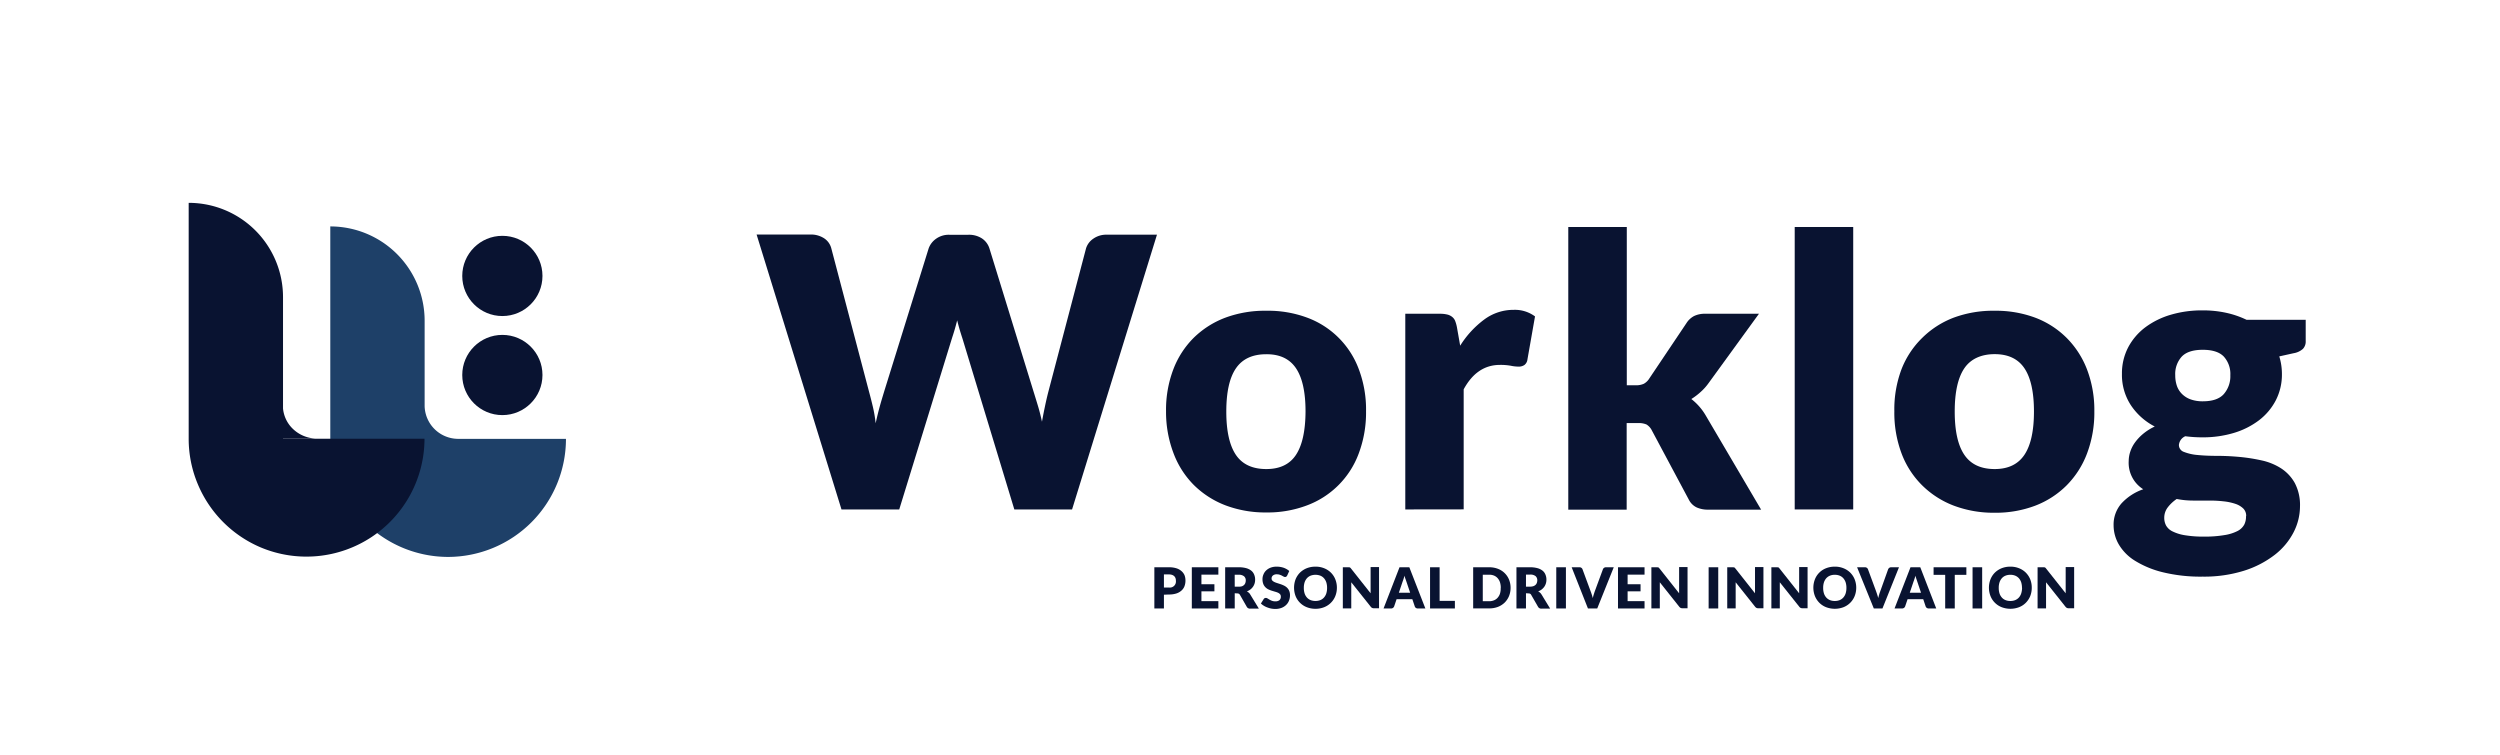 <svg xmlns="http://www.w3.org/2000/svg" width="614" height="185.36" viewBox="0 0 614 185.36"><defs><style>.a{isolation:isolate;}.b{fill:#091331;}.c{fill:#1e4068;}.d{fill:none;}</style></defs><g class="a"><g class="a"><path class="b" d="M185.82,57.6H199a5.93,5.93,0,0,1,3.41.93A4.21,4.21,0,0,1,204.17,61l9.27,35.22q.47,1.71.93,3.66a32.129,32.129,0,0,1,.69,4.08c.31-1.45.65-2.82,1-4.1s.73-2.5,1.07-3.64L228.08,61a4.93,4.93,0,0,1,1.79-2.34,5.32,5.32,0,0,1,3.31-1h4.63a5.84,5.84,0,0,1,3.36.9A4.63,4.63,0,0,1,243,61l10.85,35.2c.34,1.08.69,2.23,1.06,3.45s.7,2.53,1,3.92c.24-1.36.5-2.66.76-3.89s.53-2.4.81-3.48L266.73,61a4.47,4.47,0,0,1,1.76-2.36,5.5,5.5,0,0,1,3.34-1h12.32L263.3,125.12H249.12l-12.7-41.85c-.21-.65-.44-1.36-.67-2.13s-.45-1.59-.67-2.46c-.22.87-.44,1.69-.67,2.46s-.46,1.48-.67,2.13l-12.89,41.85H206.67Z"/><path class="b" d="M311,76.32A27.54,27.54,0,0,1,321,78a21.44,21.44,0,0,1,12.72,12.67A28,28,0,0,1,335.5,101a28.5,28.5,0,0,1-1.79,10.36A21.57,21.57,0,0,1,321,124.12a27.33,27.33,0,0,1-10,1.74,27.71,27.71,0,0,1-10-1.74,22.43,22.43,0,0,1-7.79-5,22,22,0,0,1-5-7.83A28.5,28.5,0,0,1,286.38,101a28,28,0,0,1,1.78-10.26,21.92,21.92,0,0,1,5-7.76A22.32,22.32,0,0,1,301,78,27.93,27.93,0,0,1,311,76.32Zm0,38.88q5,0,7.3-3.5t2.34-10.63q0-7.14-2.34-10.62T311,87c-3.4,0-5.88,1.16-7.46,3.47s-2.36,5.86-2.36,10.62.79,8.3,2.36,10.63S307.63,115.2,311,115.2Z"/><path class="b" d="M345.14,125.12V77.06h8.52a7.49,7.49,0,0,1,1.79.19,3.06,3.06,0,0,1,1.2.58,2.41,2.41,0,0,1,.74,1,9,9,0,0,1,.44,1.58l.79,4.49a23.48,23.48,0,0,1,5.93-6.44,12,12,0,0,1,7.19-2.36A8.28,8.28,0,0,1,377,77.71l-1.86,10.57a2,2,0,0,1-.74,1.36,2.45,2.45,0,0,1-1.48.4,9.69,9.69,0,0,1-1.85-.21,14.3,14.3,0,0,0-2.69-.21q-5.65,0-8.9,6V125.1Z"/><path class="b" d="M399.54,55.75V94.62h2.13a4.54,4.54,0,0,0,2.06-.37,3.76,3.76,0,0,0,1.37-1.34l9.08-13.53a5,5,0,0,1,1.88-1.76,6,6,0,0,1,2.76-.56H432l-12.42,17.1a12.8,12.8,0,0,1-1.93,2.13A15.339,15.339,0,0,1,415.39,98a14.111,14.111,0,0,1,3.61,4.17l13.53,23h-13a6.74,6.74,0,0,1-2.81-.54,4.17,4.17,0,0,1-1.92-1.87l-9.08-17a3.58,3.58,0,0,0-1.35-1.51,4.84,4.84,0,0,0-2.08-.34h-2.78v21.27H385.17V55.75Z"/><path class="b" d="M455.15,55.75v69.37H440.78V55.75Z"/><path class="b" d="M489.9,76.32a27.58,27.58,0,0,1,10,1.72A21.84,21.84,0,0,1,507.58,83a22.23,22.23,0,0,1,5,7.76A28,28,0,0,1,514.37,101a28.5,28.5,0,0,1-1.79,10.36,22.249,22.249,0,0,1-5,7.83,22,22,0,0,1-7.72,5,27.371,27.371,0,0,1-10,1.74,27.68,27.68,0,0,1-10-1.74,22.34,22.34,0,0,1-7.79-5,21.81,21.81,0,0,1-5.05-7.83A28.5,28.5,0,0,1,465.25,101,28,28,0,0,1,467,90.71,21.79,21.79,0,0,1,472.08,83a22.22,22.22,0,0,1,7.79-5,27.89,27.89,0,0,1,10.03-1.68Zm0,38.88c3.3,0,5.74-1.17,7.3-3.5s2.34-5.88,2.34-10.63-.78-8.3-2.34-10.62-4-3.47-7.3-3.47-5.89,1.16-7.46,3.47-2.36,5.86-2.36,10.62.78,8.3,2.36,10.63S486.5,115.2,489.9,115.2Z"/><path class="b" d="M541,76.23a26.6,26.6,0,0,1,5.77.6,22.58,22.58,0,0,1,5,1.72h14.51v5.23a2.6,2.6,0,0,1-.68,1.9,4.53,4.53,0,0,1-2.29,1.07l-3.52.78a14.585,14.585,0,0,1,.65,4.32,13.79,13.79,0,0,1-1.51,6.48,14.68,14.68,0,0,1-4.12,4.89,19.461,19.461,0,0,1-6.19,3.11,26.291,26.291,0,0,1-7.65,1.08,31.8,31.8,0,0,1-4.26-.27,2.6,2.6,0,0,0-1.57,2.15A1.8,1.8,0,0,0,536.4,111a11.82,11.82,0,0,0,3.36.75q2.09.21,4.77.21c1.79,0,3.62.09,5.47.26a43.249,43.249,0,0,1,5.47.86,14.52,14.52,0,0,1,4.77,1.95,10.2,10.2,0,0,1,3.36,3.6,11.581,11.581,0,0,1,1.28,5.74,14,14,0,0,1-1.58,6.37,16.649,16.649,0,0,1-4.63,5.53,24.19,24.19,0,0,1-7.51,3.89,32.821,32.821,0,0,1-10.2,1.46,39.09,39.09,0,0,1-9.75-1.07,23.621,23.621,0,0,1-6.81-2.8,11.74,11.74,0,0,1-4-4,9.35,9.35,0,0,1-1.3-4.73,7.86,7.86,0,0,1,1.95-5.4,13,13,0,0,1,5.33-3.46,7.66,7.66,0,0,1-3.57-6.94,7.338,7.338,0,0,1,.37-2.24,8.108,8.108,0,0,1,1.16-2.29,11.558,11.558,0,0,1,2-2.13,13.167,13.167,0,0,1,2.87-1.81,15.59,15.59,0,0,1-5.9-5.28,13.59,13.59,0,0,1-2.16-7.64,13.781,13.781,0,0,1,1.53-6.52,14.841,14.841,0,0,1,4.19-4.91,19.72,19.72,0,0,1,6.28-3.1A26.9,26.9,0,0,1,541,76.23Zm10.66,50.54a2.52,2.52,0,0,0-.72-1.89,5.11,5.11,0,0,0-1.94-1.14,13.45,13.45,0,0,0-2.88-.61,30,30,0,0,0-3.54-.19H538.6a20.93,20.93,0,0,1-4-.39,9.289,9.289,0,0,0-2.2,2.06,4.19,4.19,0,0,0-.86,2.58,4,4,0,0,0,.44,1.86,3.58,3.58,0,0,0,1.55,1.44,10.42,10.42,0,0,0,3,.95,27,27,0,0,0,4.75.35,28.389,28.389,0,0,0,5.1-.38,10.489,10.489,0,0,0,3.17-1,3.85,3.85,0,0,0,1.65-1.59,4.37,4.37,0,0,0,.42-2.05ZM541,98.56c2.38,0,4.11-.59,5.17-1.78a6.64,6.64,0,0,0,1.6-4.61,6.34,6.34,0,0,0-1.6-4.59c-1.06-1.11-2.79-1.67-5.17-1.67s-4.1.56-5.16,1.67a6.34,6.34,0,0,0-1.6,4.59,7.928,7.928,0,0,0,.39,2.55,5.211,5.211,0,0,0,1.23,2,5.761,5.761,0,0,0,2.11,1.35A8.6,8.6,0,0,0,541,98.56Z"/></g></g><path class="c" d="M81.12,108.9h0V55.61a23.17,23.17,0,0,1,23.17,23.17v21a8.26,8.26,0,0,0,8.11,8H139a29,29,0,0,1-29,29h0A29,29,0,0,1,81.12,108.9Z"/><circle class="b" cx="9.85" cy="9.85" r="9.85" transform="translate(113.53 57.92)"/><circle class="b" cx="9.85" cy="9.85" r="9.85" transform="translate(113.53 82.25)"/><path class="b" d="M64,134.43A29,29,0,0,1,48.62,119a28.7,28.7,0,0,1-2.28-11.27V49.82A23.16,23.16,0,0,1,69.51,73v34.76h34.75A29,29,0,0,1,64,134.43Zm5.48-26.69v-8a7.94,7.94,0,0,0,2.4,5.54,8.55,8.55,0,0,0,5.71,2.43H69.51Z"/><rect class="d" width="614" height="185.36"/><g class="a"><g class="a"><path class="b" d="M285.86,146.06v3.38h-2.35V139.32h3.57a5.93,5.93,0,0,1,1.84.25,3.47,3.47,0,0,1,1.26.7,2.83,2.83,0,0,1,.74,1,3.72,3.72,0,0,1,.23,1.31,3.94,3.94,0,0,1-.24,1.39,2.7,2.7,0,0,1-.75,1.08,3.49,3.49,0,0,1-1.26.71,5.84,5.84,0,0,1-1.82.25Zm0-1.77h1.22a1.49,1.49,0,0,0,1.72-1.66,1.829,1.829,0,0,0-.1-.64,1.34,1.34,0,0,0-.32-.49,1.46,1.46,0,0,0-.53-.31,2.24,2.24,0,0,0-.77-.11h-1.22Z"/><path class="b" d="M299.23,139.32v1.81h-4.16v2.36h3.19v1.74h-3.19v2.41h4.16v1.8h-6.52V139.32Z"/><path class="b" d="M303.25,145.7v3.74H300.9V139.32h3.29a6.879,6.879,0,0,1,1.88.22,3.55,3.55,0,0,1,1.26.63,2.37,2.37,0,0,1,.71,1,3.069,3.069,0,0,1,.22,1.19,3.121,3.121,0,0,1-.13.93,3,3,0,0,1-.39.81,3.11,3.11,0,0,1-.64.67,3.29,3.29,0,0,1-.87.47,2.141,2.141,0,0,1,.44.3,1.48,1.48,0,0,1,.36.42l2.15,3.52h-2.12a.89.89,0,0,1-.85-.44l-1.68-2.94a.81.81,0,0,0-.27-.28,1,1,0,0,0-.42-.08Zm0-1.62h.94A2.491,2.491,0,0,0,305,144a1.509,1.509,0,0,0,.55-.34,1.24,1.24,0,0,0,.31-.5,1.851,1.851,0,0,0,.1-.63,1.3,1.3,0,0,0-.43-1,2,2,0,0,0-1.35-.37h-.94Z"/><path class="b" d="M316.12,141.38a.92.92,0,0,1-.22.25.52.52,0,0,1-.29.08.81.81,0,0,1-.35-.1l-.42-.23a2.921,2.921,0,0,0-.53-.22,2,2,0,0,0-.68-.11,1.43,1.43,0,0,0-1,.29.94.94,0,0,0-.33.76.69.69,0,0,0,.2.5,1.64,1.64,0,0,0,.51.35,5,5,0,0,0,.72.27l.83.27a7.643,7.643,0,0,1,.83.35,2.93,2.93,0,0,1,.73.52,2.42,2.42,0,0,1,.51.76,2.71,2.71,0,0,1,.19,1.08,3.511,3.511,0,0,1-.24,1.31,3,3,0,0,1-.71,1.07,3.27,3.27,0,0,1-1.14.72,4.32,4.32,0,0,1-1.54.26,5.4,5.4,0,0,1-1-.1,6.111,6.111,0,0,1-.95-.28,4.56,4.56,0,0,1-.86-.42,3.51,3.51,0,0,1-.7-.54l.69-1.1a.6.6,0,0,1,.52-.27.76.76,0,0,1,.42.13l.48.29a3.851,3.851,0,0,0,.61.29,2.28,2.28,0,0,0,.82.13,1.57,1.57,0,0,0,1-.28,1.08,1.08,0,0,0,.35-.89.85.85,0,0,0-.19-.58,1.53,1.53,0,0,0-.51-.37,5,5,0,0,0-.72-.25l-.83-.25a6.52,6.52,0,0,1-.83-.33,2.68,2.68,0,0,1-.72-.53,2.391,2.391,0,0,1-.51-.8,3.19,3.19,0,0,1-.19-1.19,2.769,2.769,0,0,1,.23-1.12,2.74,2.74,0,0,1,.67-1,3.25,3.25,0,0,1,1.09-.68,4,4,0,0,1,1.48-.25,5.411,5.411,0,0,1,.91.07,5.729,5.729,0,0,1,.84.21,4.571,4.571,0,0,1,.74.35,3.529,3.529,0,0,1,.61.44Z"/><path class="b" d="M328.34,144.38a5.48,5.48,0,0,1-.38,2,4.88,4.88,0,0,1-2.73,2.74,5.68,5.68,0,0,1-2.15.4,5.75,5.75,0,0,1-2.15-.4,4.86,4.86,0,0,1-2.74-2.74,5.84,5.84,0,0,1,0-4.09,5.06,5.06,0,0,1,1.07-1.64,5.2,5.2,0,0,1,1.67-1.09,5.75,5.75,0,0,1,2.15-.39,5.49,5.49,0,0,1,2.15.4,4.89,4.89,0,0,1,1.66,1.09,4.81,4.81,0,0,1,1.07,1.64A5.479,5.479,0,0,1,328.34,144.38Zm-2.41,0a4.358,4.358,0,0,0-.19-1.35,3,3,0,0,0-.56-1,2.39,2.39,0,0,0-.89-.64,3.44,3.44,0,0,0-2.42,0,2.51,2.51,0,0,0-.9.64,3,3,0,0,0-.56,1,4.359,4.359,0,0,0-.19,1.35,4.429,4.429,0,0,0,.19,1.36,2.82,2.82,0,0,0,.56,1,2.51,2.51,0,0,0,.9.64,3.44,3.44,0,0,0,2.42,0,2.39,2.39,0,0,0,.89-.64,2.82,2.82,0,0,0,.56-1A4.431,4.431,0,0,0,325.93,144.38Z"/><path class="b" d="M331.29,139.33h.19a.909.909,0,0,1,.16.11,1.719,1.719,0,0,1,.17.19l4.81,6.08v-6.44h2.07v10.12h-1.22a1.05,1.05,0,0,1-.46-.08.9.9,0,0,1-.36-.3l-4.78-6v6.42H329.8V139.32h1.49Z"/><path class="b" d="M350.07,149.44h-1.82a.81.81,0,0,1-.51-.14.69.69,0,0,1-.27-.36l-.6-1.77H343l-.6,1.77a.87.87,0,0,1-.27.35.79.79,0,0,1-.49.15H339.8l3.92-10.12h2.41Zm-6.51-3.87h2.77l-.93-2.77c-.06-.18-.13-.38-.22-.62s-.16-.5-.24-.78c-.07.29-.15.55-.23.79a6.125,6.125,0,0,1-.22.62Z"/><path class="b" d="M353.57,147.57h3.75v1.87h-6.1V139.32h2.35Z"/><path class="b" d="M371,144.38a5.3,5.3,0,0,1-.38,2,4.831,4.831,0,0,1-1.07,1.61,5,5,0,0,1-1.66,1.06,5.88,5.88,0,0,1-2.15.37h-3.93v-10.1h3.93a5.88,5.88,0,0,1,2.15.38,4.75,4.75,0,0,1,2.73,2.66A5.34,5.34,0,0,1,371,144.38Zm-2.41,0a4.471,4.471,0,0,0-.19-1.36,3,3,0,0,0-.56-1,2.45,2.45,0,0,0-.9-.65,3,3,0,0,0-1.2-.22h-1.57v6.51h1.57a3,3,0,0,0,1.2-.23,2.34,2.34,0,0,0,.9-.65,2.86,2.86,0,0,0,.56-1,4.43,4.43,0,0,0,.17-1.4Z"/><path class="b" d="M374.78,145.7v3.74h-2.34V139.32h3.29a6.76,6.76,0,0,1,1.87.22,3.51,3.51,0,0,1,1.27.63,2.37,2.37,0,0,1,.71,1,3.07,3.07,0,0,1,.22,1.19,3.121,3.121,0,0,1-.13.93,3,3,0,0,1-.39.81,3.38,3.38,0,0,1-.64.67,3.289,3.289,0,0,1-.87.47,2.45,2.45,0,0,1,.44.3,1.89,1.89,0,0,1,.36.42l2.15,3.52h-2.13a.88.88,0,0,1-.84-.44l-1.69-2.94a.71.71,0,0,0-.26-.28,1,1,0,0,0-.42-.08Zm0-1.62h1a2.49,2.49,0,0,0,.82-.12,1.51,1.51,0,0,0,.55-.34,1.24,1.24,0,0,0,.31-.5,1.85,1.85,0,0,0,.1-.63,1.33,1.33,0,0,0-.43-1,2,2,0,0,0-1.35-.37h-1Z"/><path class="b" d="M384.59,149.44h-2.37V139.32h2.37Z"/><path class="b" d="M386,139.32h1.89a.78.78,0,0,1,.5.14.75.75,0,0,1,.28.37l2,5.42c.09.23.18.49.27.77s.17.57.25.87c.07-.3.14-.59.23-.87s.17-.54.25-.77l2-5.42a.75.75,0,0,1,.27-.36.79.79,0,0,1,.49-.15h1.91l-4.06,10.12H390Z"/><path class="b" d="M403.9,139.32v1.81h-4.16v2.36h3.18v1.74h-3.18v2.41h4.16v1.8h-6.52V139.32Z"/><path class="b" d="M407.06,139.33h.19l.16.11.17.19,4.81,6.08v-6.44h2.07v10.12h-1.22a1.08,1.08,0,0,1-.46-.08,1.06,1.06,0,0,1-.36-.3l-4.77-6v6.42h-2.07V139.32h1.5Z"/><path class="b" d="M422,149.44h-2.36V139.32H422Z"/><path class="b" d="M425.7,139.33h.19l.16.11a1.724,1.724,0,0,1,.17.19l4.81,6.08v-6.44h2.07v10.12h-1.23a1.08,1.08,0,0,1-.46-.08,1.06,1.06,0,0,1-.36-.3l-4.77-6v6.42h-2.07V139.32h1.49Z"/><path class="b" d="M436.54,139.33h.19a.909.909,0,0,1,.16.11,1.721,1.721,0,0,1,.17.19l4.81,6.08v-6.44h2.07v10.12h-1.22a1.05,1.05,0,0,1-.46-.08.9.9,0,0,1-.36-.3l-4.78-6v6.42h-2.07V139.32h1.49Z"/><path class="b" d="M455.89,144.38a5.479,5.479,0,0,1-.38,2,4.88,4.88,0,0,1-2.73,2.74,6,6,0,0,1-4.3,0,4.81,4.81,0,0,1-1.67-1.1,5,5,0,0,1-1.07-1.64,5.69,5.69,0,0,1,0-4.09,4.8,4.8,0,0,1,2.74-2.73,5.711,5.711,0,0,1,2.15-.39,5.49,5.49,0,0,1,2.15.4,4.89,4.89,0,0,1,1.66,1.09,4.81,4.81,0,0,1,1.07,1.64,5.479,5.479,0,0,1,.38,2.08Zm-2.41,0a4.358,4.358,0,0,0-.19-1.35,3,3,0,0,0-.56-1,2.39,2.39,0,0,0-.89-.64,3.11,3.11,0,0,0-1.21-.22,3.07,3.07,0,0,0-1.21.22,2.51,2.51,0,0,0-.9.64,3,3,0,0,0-.56,1,4.359,4.359,0,0,0-.19,1.35,4.431,4.431,0,0,0,.19,1.36,2.82,2.82,0,0,0,.56,1,2.51,2.51,0,0,0,.9.64,3.07,3.07,0,0,0,1.21.22,3.11,3.11,0,0,0,1.21-.22,2.39,2.39,0,0,0,.89-.64,2.82,2.82,0,0,0,.56-1,4.432,4.432,0,0,0,.19-1.36Z"/><path class="b" d="M456.1,139.32H458a.8.8,0,0,1,.5.14.75.75,0,0,1,.28.37l2,5.42c.08.23.17.49.26.77s.18.57.26.87c.06-.3.14-.59.22-.87s.17-.54.26-.77l1.94-5.42a.9.9,0,0,1,.27-.36.82.82,0,0,1,.5-.15h1.9l-4.06,10.12h-2.12Z"/><path class="b" d="M475.54,149.44h-1.82a.8.8,0,0,1-.5-.14.77.77,0,0,1-.28-.36l-.59-1.77H468.5l-.6,1.77a.87.87,0,0,1-.27.35.82.82,0,0,1-.5.15H465.3l3.92-10.12h2.4Zm-6.5-3.87h2.76l-.93-2.77-.21-.62q-.12-.36-.24-.78c-.07.29-.15.55-.23.79s-.15.45-.22.62Z"/><path class="b" d="M482.94,139.32v1.86h-2.85v8.26h-2.35v-8.26h-2.85v-1.86Z"/><path class="b" d="M486.82,149.44h-2.36V139.32h2.36Z"/><path class="b" d="M499,144.38a5.479,5.479,0,0,1-.37,2,5,5,0,0,1-1.07,1.64,4.77,4.77,0,0,1-1.66,1.1,6,6,0,0,1-4.3,0,4.86,4.86,0,0,1-2.74-2.74,5.69,5.69,0,0,1,0-4.09,4.9,4.9,0,0,1,1.07-1.64,5.09,5.09,0,0,1,1.67-1.09,5.68,5.68,0,0,1,2.15-.39,5.53,5.53,0,0,1,2.15.4,4.89,4.89,0,0,1,1.66,1.09,5,5,0,0,1,1.07,1.64A5.481,5.481,0,0,1,499,144.38Zm-2.4,0a4.68,4.68,0,0,0-.19-1.35,3,3,0,0,0-.56-1,2.51,2.51,0,0,0-.9-.64,3,3,0,0,0-1.2-.22,3.07,3.07,0,0,0-1.21.22,2.35,2.35,0,0,0-.9.64,3,3,0,0,0-.56,1,4.359,4.359,0,0,0-.19,1.35,4.429,4.429,0,0,0,.19,1.36,2.821,2.821,0,0,0,.56,1,2.35,2.35,0,0,0,.9.64,3.07,3.07,0,0,0,1.21.22,3,3,0,0,0,1.2-.22,2.51,2.51,0,0,0,.9-.64,2.819,2.819,0,0,0,.56-1,4.747,4.747,0,0,0,.21-1.36Z"/><path class="b" d="M502,139.33h.19l.16.11a1.725,1.725,0,0,1,.17.19l4.81,6.08v-6.44h2.08v10.12H508.1a1.08,1.08,0,0,1-.46-.08,1.06,1.06,0,0,1-.36-.3l-4.77-6v6.42h-2.08V139.32H502Z"/></g></g></svg>